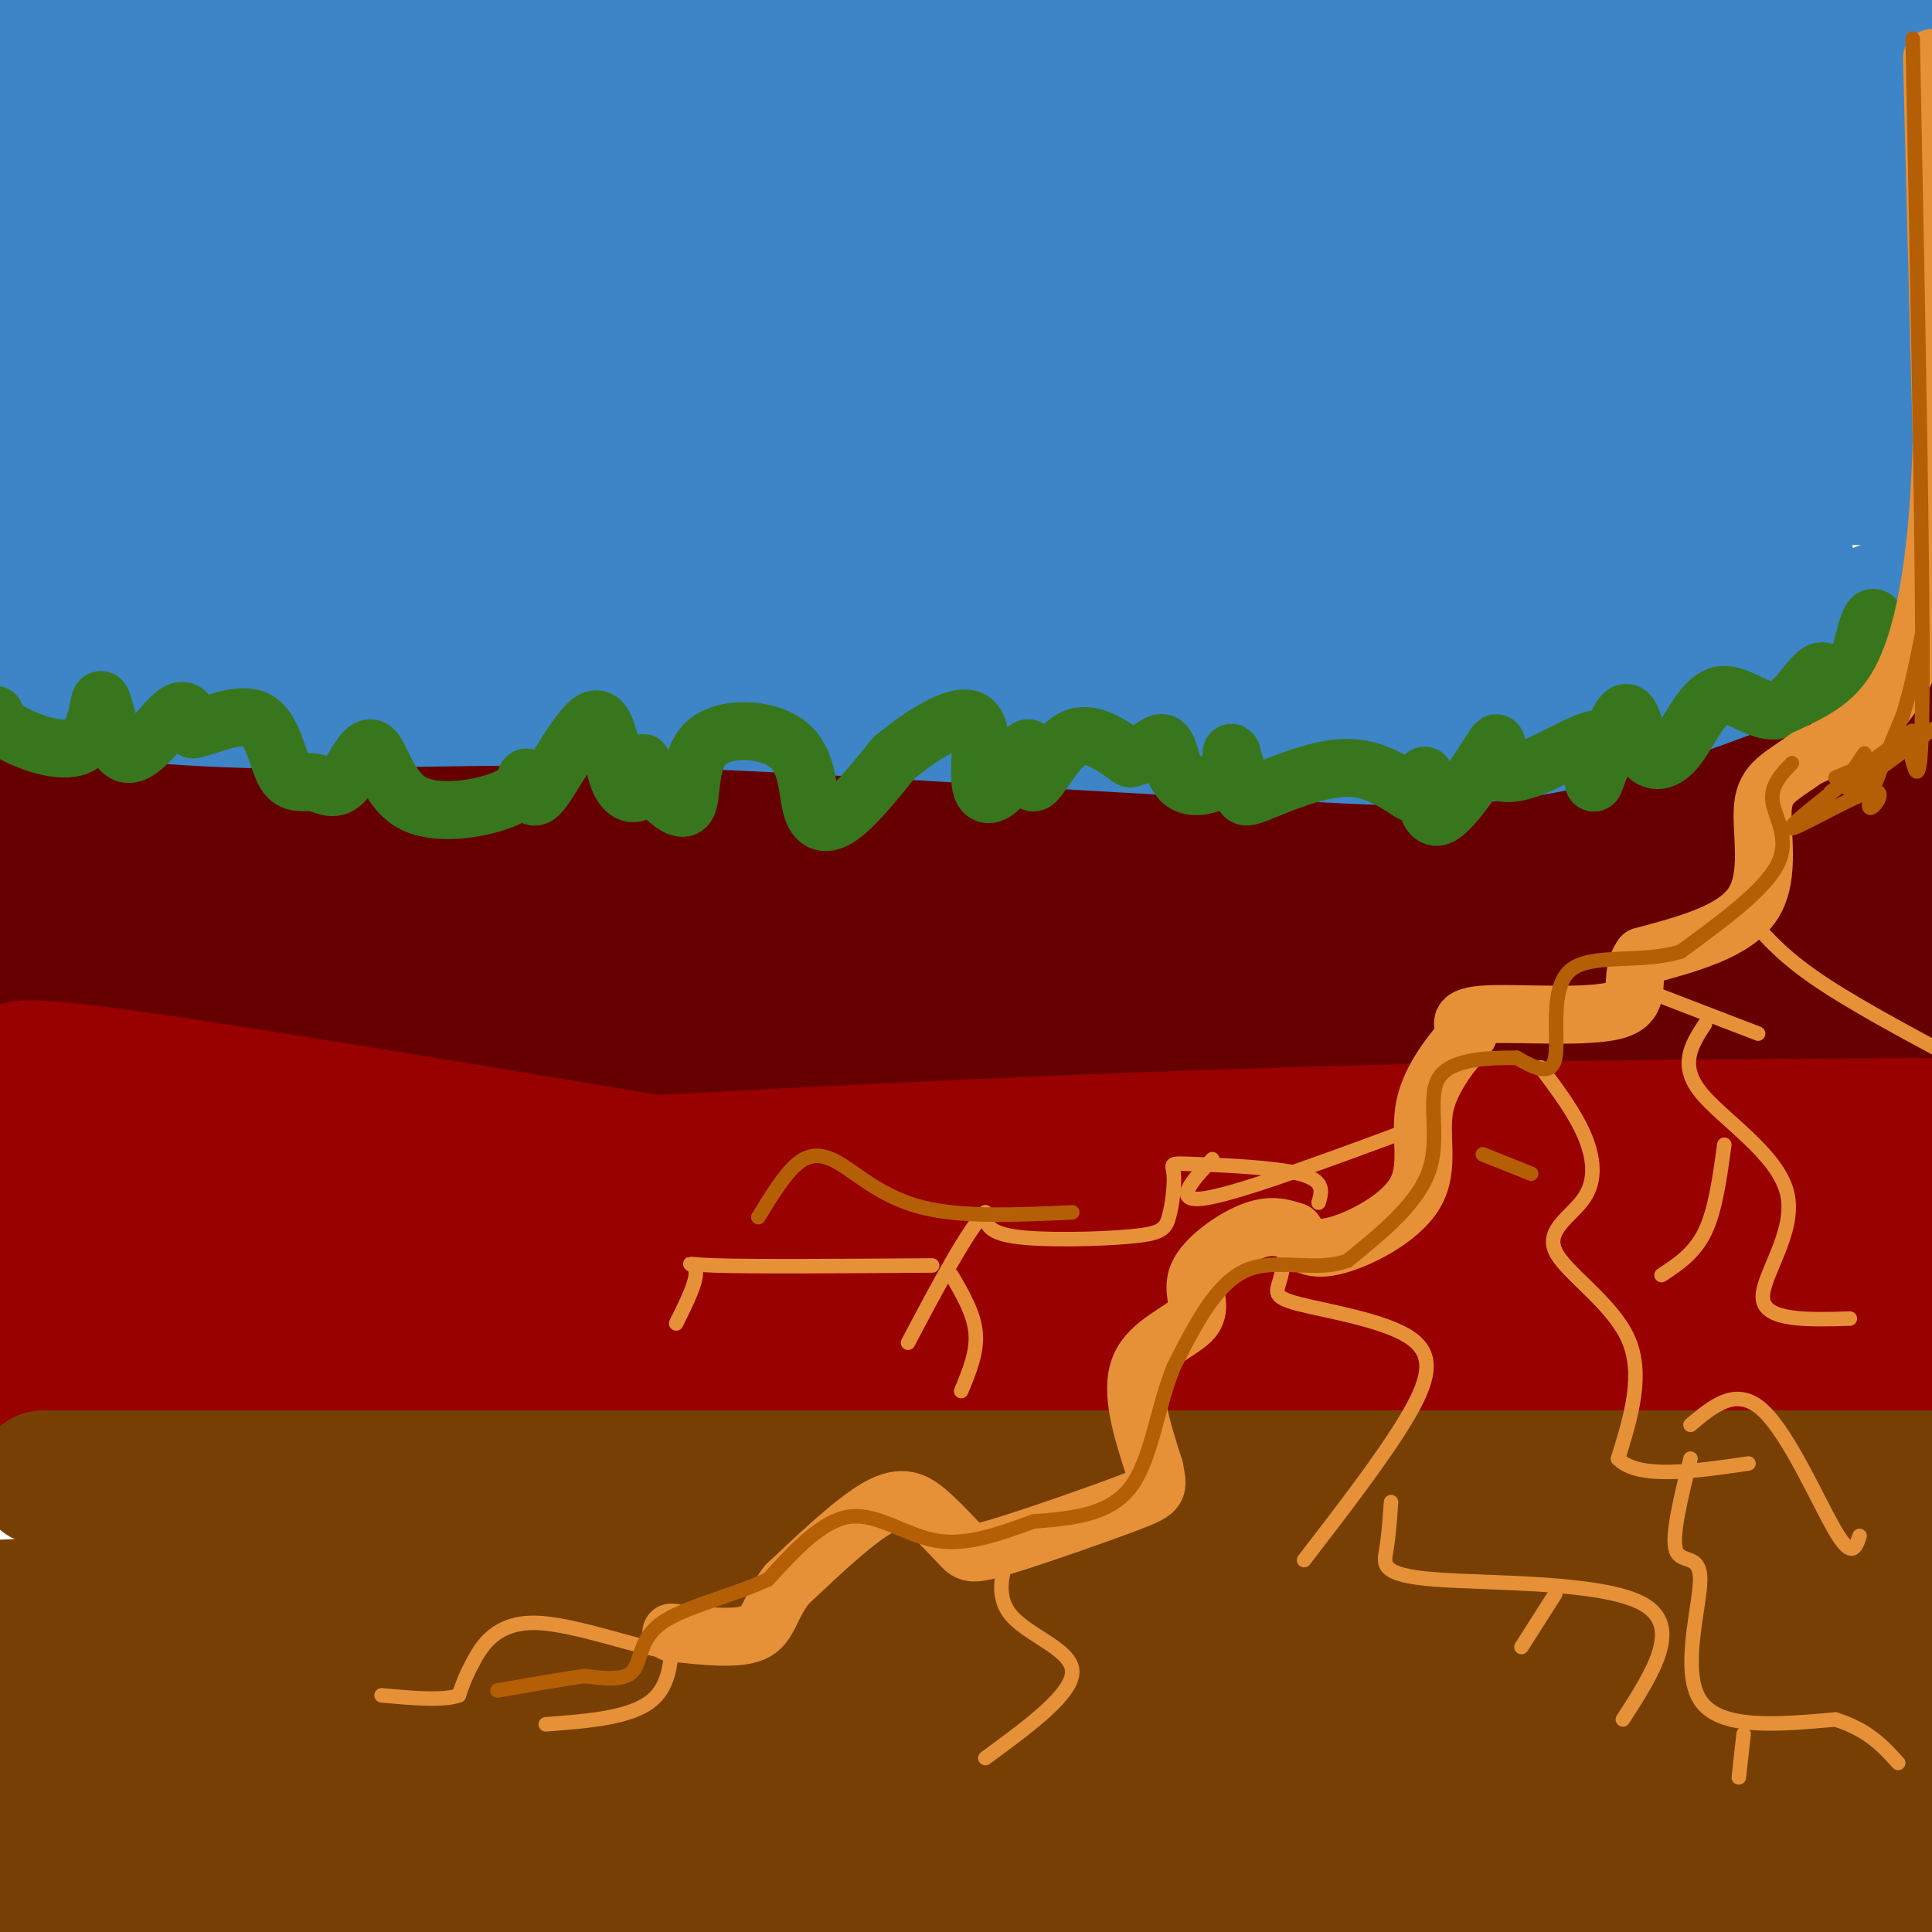 <svg viewBox='0 0 400 400' version='1.1' xmlns='http://www.w3.org/2000/svg' xmlns:xlink='http://www.w3.org/1999/xlink'><g fill='none' stroke='rgb(102,0,0)' stroke-width='28' stroke-linecap='round' stroke-linejoin='round'><path d='M0,171c0.000,0.000 241.000,0.000 241,0'/><path d='M241,171c46.071,1.036 40.750,3.625 51,0c10.250,-3.625 36.071,-13.464 58,-19c21.929,-5.536 39.964,-6.768 58,-8'/><path d='M393,153c-12.333,6.000 -24.667,12.000 -91,14c-66.333,2.000 -186.667,0.000 -307,-2'/><path d='M5,165c0.000,0.000 421.000,0.000 421,0'/><path d='M400,167c-58.750,0.173 -117.500,0.345 -141,2c-23.500,1.655 -11.750,4.792 -63,7c-51.250,2.208 -165.500,3.488 -134,4c31.500,0.512 208.750,0.256 386,0'/><path d='M343,180c0.000,0.000 -364.000,0.000 -364,0'/><path d='M29,178c143.833,0.000 287.667,0.000 281,0c-6.667,0.000 -163.833,0.000 -321,0'/><path d='M6,180c76.500,-1.083 153.000,-2.167 220,0c67.000,2.167 124.500,7.583 182,13'/><path d='M381,193c0.000,0.000 -398.000,1.000 -398,1'/><path d='M21,194c0.000,0.000 409.000,0.000 409,0'/><path d='M371,195c-180.083,0.000 -360.167,0.000 -347,0c13.167,0.000 219.583,0.000 426,0'/><path d='M401,197c0.000,0.000 -433.000,0.000 -433,0'/><path d='M29,197c116.376,-0.226 232.753,-0.453 285,0c52.247,0.453 40.365,1.585 53,4c12.635,2.415 49.786,6.112 -38,8c-87.786,1.888 -300.510,1.968 -305,2c-4.490,0.032 199.255,0.016 403,0'/><path d='M388,214c0.000,0.000 -432.000,0.000 -432,0'/><path d='M9,214c0.000,0.000 451.000,0.000 451,0'/><path d='M334,217c0.000,0.000 -338.000,0.000 -338,0'/><path d='M9,217c0.000,0.000 34.000,0.000 34,0'/></g>
<g fill='none' stroke='rgb(153,0,0)' stroke-width='28' stroke-linecap='round' stroke-linejoin='round'><path d='M7,224c-4.750,-2.512 -9.500,-5.024 25,0c34.500,5.024 108.250,17.583 153,25c44.750,7.417 60.500,9.690 96,11c35.500,1.310 90.750,1.655 146,2'/><path d='M378,259c0.000,0.000 -397.000,0.000 -397,0'/><path d='M22,252c39.667,-1.667 79.333,-3.333 148,-4c68.667,-0.667 166.333,-0.333 264,0'/><path d='M375,258c-1.833,2.595 -3.667,5.190 -63,7c-59.333,1.810 -176.167,2.833 -227,2c-50.833,-0.833 -35.667,-3.524 33,-6c68.667,-2.476 190.833,-4.738 313,-7'/><path d='M322,253c0.000,0.000 -330.000,0.000 -330,0'/><path d='M60,245c69.583,-4.000 139.167,-8.000 206,-10c66.833,-2.000 130.917,-2.000 195,-2'/><path d='M292,246c-123.167,0.500 -246.333,1.000 -227,1c19.333,0.000 181.167,-0.500 343,-1'/><path d='M357,248c-12.167,1.667 -24.333,3.333 -89,4c-64.667,0.667 -181.833,0.333 -299,0'/><path d='M12,252c115.312,-0.370 230.623,-0.740 222,-1c-8.623,-0.260 -141.181,-0.409 -169,0c-27.819,0.409 49.100,1.378 64,2c14.900,0.622 -32.219,0.898 -62,0c-29.781,-0.898 -42.223,-2.971 -51,-5c-8.777,-2.029 -13.888,-4.015 -19,-6'/><path d='M3,239c12.511,0.222 25.022,0.444 51,2c25.978,1.556 65.422,4.444 56,10c-9.422,5.556 -67.711,13.778 -126,22'/><path d='M3,274c66.711,-0.333 133.422,-0.667 162,0c28.578,0.667 19.022,2.333 -23,3c-42.022,0.667 -116.511,0.333 -191,0'/><path d='M78,277c0.000,0.000 330.000,0.000 330,0'/><path d='M336,278c0.000,0.000 -352.000,0.000 -352,0'/><path d='M3,278c0.000,0.000 408.000,0.000 408,0'/><path d='M372,278c0.000,0.000 -408.000,0.000 -408,0'/><path d='M34,277c0.000,0.000 439.000,0.000 439,0'/><path d='M357,278c-174.083,1.250 -348.167,2.500 -340,2c8.167,-0.500 198.583,-2.750 389,-5'/><path d='M350,275c0.000,0.000 -353.000,0.000 -353,0'/><path d='M8,275c0.000,0.000 415.000,0.000 415,0'/><path d='M309,275c0.000,0.000 -339.000,0.000 -339,0'/><path d='M29,275c125.633,-0.419 251.266,-0.839 304,0c52.734,0.839 32.568,2.936 22,5c-10.568,2.064 -11.537,4.094 -10,6c1.537,1.906 5.582,3.687 -57,5c-62.582,1.313 -191.791,2.156 -321,3'/><path d='M19,294c0.000,0.000 388.000,-2.000 388,-2'/><path d='M363,292c0.000,0.000 -373.000,0.000 -373,0'/><path d='M37,292c0.000,0.000 411.000,0.000 411,0'/></g>
<g fill='none' stroke='rgb(120,63,4)' stroke-width='28' stroke-linecap='round' stroke-linejoin='round'><path d='M9,306c0.000,0.000 440.000,0.000 440,0'/><path d='M395,326c-96.167,8.000 -192.333,16.000 -270,20c-77.667,4.000 -136.833,4.000 -196,4'/><path d='M62,346c0.000,0.000 443.000,-2.000 443,-2'/><path d='M391,344c0.000,0.000 -473.000,-2.000 -473,-2'/><path d='M55,330c121.053,-0.002 242.105,-0.004 235,0c-7.105,0.004 -142.368,0.015 -195,0c-52.632,-0.015 -22.633,-0.056 -47,1c-24.367,1.056 -103.099,3.207 -18,4c85.099,0.793 334.028,0.226 353,0c18.972,-0.226 -192.014,-0.113 -403,0'/><path d='M16,335c158.232,-0.118 316.465,-0.235 294,0c-22.465,0.235 -225.627,0.823 -294,0c-68.373,-0.823 -1.957,-3.058 44,-4c45.957,-0.942 71.453,-0.591 96,0c24.547,0.591 48.143,1.423 66,4c17.857,2.577 29.976,6.901 37,9c7.024,2.099 8.955,1.975 0,3c-8.955,1.025 -28.796,3.199 -70,4c-41.204,0.801 -103.773,0.229 -119,0c-15.227,-0.229 16.886,-0.114 49,0'/><path d='M119,351c92.327,-0.045 298.646,-0.159 253,0c-45.646,0.159 -343.256,0.589 -355,1c-11.744,0.411 262.376,0.803 385,2c122.624,1.197 93.750,3.199 -4,4c-97.750,0.801 -264.375,0.400 -431,0'/><path d='M84,358c25.250,-0.667 50.500,-1.333 107,0c56.500,1.333 144.250,4.667 232,8'/><path d='M400,373c-175.583,0.000 -351.167,0.000 -349,0c2.167,0.000 182.083,0.000 362,0'/><path d='M356,375c0.000,0.000 -375.000,2.000 -375,2'/><path d='M8,377c9.696,3.625 19.393,7.250 24,11c4.607,3.750 4.125,7.625 70,9c65.875,1.375 198.107,0.250 255,1c56.893,0.750 38.446,3.375 20,6'/><path d='M377,404c2.667,1.333 -0.667,1.667 -4,2'/><path d='M206,405c68.917,-8.417 137.833,-16.833 180,-21c42.167,-4.167 57.583,-4.083 73,-4'/><path d='M353,380c-90.000,-0.844 -180.000,-1.689 -223,0c-43.000,1.689 -39.000,5.911 -54,8c-15.000,2.089 -49.000,2.044 -83,2'/><path d='M13,392c0.000,0.000 0.000,0.000 0,0'/></g>
<g fill='none' stroke='rgb(61,133,198)' stroke-width='28' stroke-linecap='round' stroke-linejoin='round'><path d='M405,124c1.711,-2.578 3.422,-5.156 -10,0c-13.422,5.156 -41.978,18.044 -65,24c-23.022,5.956 -40.511,4.978 -58,4'/><path d='M272,152c-34.631,-1.048 -92.208,-5.667 -133,-7c-40.792,-1.333 -64.798,0.619 -88,0c-23.202,-0.619 -45.601,-3.810 -68,-7'/><path d='M5,134c46.060,-7.321 92.119,-14.643 134,-20c41.881,-5.357 79.583,-8.750 118,-12c38.417,-3.250 77.548,-6.357 114,-8c36.452,-1.643 70.226,-1.821 104,-2'/><path d='M290,98c-27.022,1.111 -54.044,2.222 -104,0c-49.956,-2.222 -122.844,-7.778 -80,-10c42.844,-2.222 201.422,-1.111 360,0'/><path d='M314,73c-36.988,-2.815 -73.976,-5.631 -115,-11c-41.024,-5.369 -86.083,-13.292 -110,-18c-23.917,-4.708 -26.690,-6.202 32,-7c58.690,-0.798 178.845,-0.899 299,-1'/><path d='M373,34c-169.917,0.000 -339.833,0.000 -330,0c9.833,0.000 199.417,0.000 389,0'/><path d='M393,34c-128.250,0.000 -256.500,0.000 -247,0c9.500,0.000 156.750,0.000 304,0'/><path d='M365,30c-50.417,-1.583 -100.833,-3.167 -154,-9c-53.167,-5.833 -109.083,-15.917 -165,-26'/><path d='M131,4c96.917,2.667 193.833,5.333 248,8c54.167,2.667 65.583,5.333 77,8'/><path d='M306,22c-128.131,0.000 -256.262,0.000 -199,0c57.262,0.000 299.917,0.000 272,0c-27.917,0.000 -326.405,0.000 -359,0c-32.595,0.000 200.702,0.000 434,0'/><path d='M405,25c-195.232,-0.068 -390.463,-0.136 -384,0c6.463,0.136 214.621,0.477 302,2c87.379,1.523 53.979,4.227 65,6c11.021,1.773 66.462,2.615 -16,3c-82.462,0.385 -302.826,0.314 -304,0c-1.174,-0.314 216.841,-0.870 273,0c56.159,0.870 -49.537,3.166 -124,-1c-74.463,-4.166 -117.693,-14.793 -142,-20c-24.307,-5.207 -29.690,-4.994 -33,-6c-3.310,-1.006 -4.545,-3.232 -5,-5c-0.455,-1.768 -0.130,-3.076 4,-4c4.130,-0.924 12.065,-1.462 20,-2'/><path d='M52,1c37.833,0.500 75.667,1.000 65,2c-10.667,1.000 -69.833,2.500 -129,4'/><path d='M8,17c80.766,4.008 161.532,8.017 144,10c-17.532,1.983 -133.363,1.941 -148,2c-14.637,0.059 71.919,0.217 110,1c38.081,0.783 27.687,2.189 -1,3c-28.687,0.811 -75.668,1.026 -103,1c-27.332,-0.026 -35.014,-0.294 7,1c42.014,1.294 133.725,4.151 176,6c42.275,1.849 35.112,2.690 -18,3c-53.112,0.310 -152.175,0.089 -172,1c-19.825,0.911 39.587,2.956 99,5'/><path d='M102,50c36.286,1.893 77.500,4.125 94,6c16.500,1.875 8.286,3.393 -29,4c-37.286,0.607 -103.643,0.304 -170,0'/><path d='M12,61c96.607,1.253 193.215,2.507 238,4c44.785,1.493 37.749,3.226 -25,4c-62.749,0.774 -181.211,0.590 -189,1c-7.789,0.410 95.093,1.415 146,3c50.907,1.585 49.838,3.749 47,6c-2.838,2.251 -7.446,4.589 -56,5c-48.554,0.411 -141.056,-1.106 -133,1c8.056,2.106 116.669,7.836 160,11c43.331,3.164 21.380,3.761 -13,4c-34.380,0.239 -81.190,0.119 -128,0'/><path d='M59,100c27.654,1.478 160.788,5.174 172,7c11.212,1.826 -99.497,1.784 -155,2c-55.503,0.216 -55.801,0.690 5,1c60.801,0.310 182.699,0.454 158,1c-24.699,0.546 -195.996,1.493 -199,2c-3.004,0.507 162.285,0.573 224,0c61.715,-0.573 19.858,-1.787 -22,-3'/><path d='M242,110c-39.457,-0.499 -127.099,-0.246 -159,0c-31.901,0.246 -8.062,0.487 8,-1c16.062,-1.487 24.345,-4.701 3,-6c-21.345,-1.299 -72.320,-0.682 -88,-9c-15.680,-8.318 3.934,-25.571 9,-29c5.066,-3.429 -4.415,6.968 -8,12c-3.585,5.032 -1.273,4.701 0,7c1.273,2.299 1.507,7.228 13,9c11.493,1.772 34.247,0.386 57,-1'/><path d='M77,92c2.165,-0.698 -20.923,-1.944 -37,0c-16.077,1.944 -25.144,7.078 -19,9c6.144,1.922 27.500,0.633 25,0c-2.500,-0.633 -28.857,-0.609 -41,0c-12.143,0.609 -10.071,1.805 -8,3'/><path d='M2,110c37.367,6.652 74.734,13.305 105,17c30.266,3.695 53.431,4.433 108,1c54.569,-3.433 140.542,-11.036 135,-14c-5.542,-2.964 -102.599,-1.289 -141,-1c-38.401,0.289 -18.146,-0.807 7,-4c25.146,-3.193 55.185,-8.484 92,-11c36.815,-2.516 80.408,-2.258 124,-2'/><path d='M267,102c-36.712,2.097 -73.424,4.193 -88,6c-14.576,1.807 -7.016,3.324 42,-2c49.016,-5.324 139.489,-17.489 176,-23c36.511,-5.511 19.061,-4.368 -14,0c-33.061,4.368 -81.732,11.962 -79,15c2.732,3.038 56.866,1.519 111,0'/><path d='M370,102c-51.143,5.214 -102.286,10.429 -92,12c10.286,1.571 82.000,-0.500 91,2c9.000,2.500 -44.714,9.571 -65,12c-20.286,2.429 -7.143,0.214 6,-2'/><path d='M310,126c19.054,-7.637 63.690,-25.730 81,-36c17.310,-10.270 7.296,-12.716 11,-15c3.704,-2.284 21.127,-4.406 -12,-5c-33.127,-0.594 -116.803,0.340 -151,0c-34.197,-0.340 -18.913,-1.954 18,-6c36.913,-4.046 95.457,-10.523 154,-17'/><path d='M401,47c-69.222,1.778 -138.444,3.556 -155,4c-16.556,0.444 19.556,-0.444 56,-4c36.444,-3.556 73.222,-9.778 110,-16'/><path d='M403,27c-96.627,0.656 -193.254,1.311 -230,0c-36.746,-1.311 -13.612,-4.589 53,-9c66.612,-4.411 176.703,-9.957 152,-12c-24.703,-2.043 -184.201,-0.584 -202,0c-17.799,0.584 106.100,0.292 230,0'/><path d='M404,11c-63.583,8.750 -127.167,17.500 -126,21c1.167,3.500 67.083,1.750 133,0'/><path d='M393,32c-14.582,4.517 -29.165,9.035 -39,13c-9.835,3.965 -14.924,7.379 -20,12c-5.076,4.621 -10.139,10.450 -8,16c2.139,5.550 11.481,10.821 0,19c-11.481,8.179 -43.783,19.266 -58,24c-14.217,4.734 -10.347,3.114 -10,7c0.347,3.886 -2.830,13.277 -1,17c1.830,3.723 8.666,1.778 16,-1c7.334,-2.778 15.167,-6.389 23,-10'/><path d='M296,129c7.549,-1.368 14.921,0.212 2,2c-12.921,1.788 -46.136,3.783 -95,0c-48.864,-3.783 -113.378,-13.346 -142,-18c-28.622,-4.654 -21.352,-4.401 -20,-6c1.352,-1.599 -3.212,-5.050 -6,-7c-2.788,-1.950 -3.799,-2.399 1,-7c4.799,-4.601 15.407,-13.354 16,-17c0.593,-3.646 -8.831,-2.185 -16,0c-7.169,2.185 -12.085,5.092 -17,8'/><path d='M19,84c-3.833,1.833 -4.917,2.417 -6,3'/></g>
<g fill='none' stroke='rgb(56,118,29)' stroke-width='12' stroke-linecap='round' stroke-linejoin='round'><path d='M-1,148c0.206,1.083 0.411,2.167 4,4c3.589,1.833 10.561,4.417 14,2c3.439,-2.417 3.344,-9.833 4,-9c0.656,0.833 2.061,9.917 5,11c2.939,1.083 7.411,-5.833 10,-8c2.589,-2.167 3.294,0.417 4,3'/><path d='M40,151c3.276,-0.635 9.468,-3.724 13,-2c3.532,1.724 4.406,8.261 6,11c1.594,2.739 3.907,1.679 6,2c2.093,0.321 3.964,2.022 6,0c2.036,-2.022 4.236,-7.769 6,-7c1.764,0.769 3.090,8.053 8,11c4.910,2.947 13.403,1.556 18,0c4.597,-1.556 5.299,-3.278 6,-5'/><path d='M109,161c0.999,0.996 0.498,5.987 3,3c2.502,-2.987 8.007,-13.952 11,-15c2.993,-1.048 3.472,7.822 5,12c1.528,4.178 4.104,3.663 5,2c0.896,-1.663 0.113,-4.475 0,-5c-0.113,-0.525 0.443,1.238 1,3'/><path d='M134,161c1.983,2.561 6.440,7.462 8,6c1.560,-1.462 0.222,-9.287 4,-13c3.778,-3.713 12.673,-3.315 17,0c4.327,3.315 4.088,9.546 5,13c0.912,3.454 2.975,4.130 6,2c3.025,-2.130 7.013,-7.065 11,-12'/><path d='M185,157c5.263,-4.416 12.921,-9.455 16,-8c3.079,1.455 1.578,9.404 2,13c0.422,3.596 2.768,2.839 5,0c2.232,-2.839 4.351,-7.761 5,-7c0.649,0.761 -0.171,7.205 1,7c1.171,-0.205 4.335,-7.059 8,-9c3.665,-1.941 7.833,1.029 12,4'/><path d='M234,157c3.343,-0.554 5.702,-3.939 7,-3c1.298,0.939 1.536,6.201 4,8c2.464,1.799 7.154,0.134 9,-2c1.846,-2.134 0.848,-4.738 1,-4c0.152,0.738 1.453,4.816 2,7c0.547,2.184 0.340,2.473 4,1c3.660,-1.473 11.189,-4.706 17,-5c5.811,-0.294 9.906,2.353 14,5'/><path d='M292,164c2.847,-0.629 2.965,-4.700 3,-3c0.035,1.700 -0.012,9.173 3,8c3.012,-1.173 9.083,-10.991 11,-14c1.917,-3.009 -0.321,0.791 0,3c0.321,2.209 3.202,2.825 8,1c4.798,-1.825 11.514,-6.093 14,-6c2.486,0.093 0.743,4.546 -1,9'/><path d='M330,162c1.048,-2.149 4.167,-12.021 6,-14c1.833,-1.979 2.381,3.936 4,7c1.619,3.064 4.310,3.277 7,0c2.690,-3.277 5.381,-10.043 9,-11c3.619,-0.957 8.167,3.896 12,3c3.833,-0.896 6.952,-7.542 9,-8c2.048,-0.458 3.024,5.271 4,11'/><path d='M381,150c1.857,-3.381 4.500,-17.333 6,-21c1.500,-3.667 1.857,2.952 5,5c3.143,2.048 9.071,-0.476 15,-3'/></g>
<g fill='none' stroke='rgb(230,145,56)' stroke-width='12' stroke-linecap='round' stroke-linejoin='round'><path d='M400,12c0.000,0.000 2.000,79.000 2,79'/><path d='M402,91c-0.578,22.422 -3.022,38.978 -8,49c-4.978,10.022 -12.489,13.511 -20,17'/><path d='M374,157c-5.286,3.833 -8.500,4.917 -9,10c-0.500,5.083 1.714,14.167 -2,20c-3.714,5.833 -13.357,8.417 -23,11'/><path d='M340,198c-3.131,4.179 0.542,9.125 -5,11c-5.542,1.875 -20.298,0.679 -27,1c-6.702,0.321 -5.351,2.161 -4,4'/><path d='M304,214c-2.781,3.110 -7.735,8.885 -9,15c-1.265,6.115 1.159,12.569 -2,18c-3.159,5.431 -11.903,9.837 -17,11c-5.097,1.163 -6.549,-0.919 -8,-3'/><path d='M268,255c-2.575,-0.889 -5.013,-1.611 -9,0c-3.987,1.611 -9.522,5.556 -11,9c-1.478,3.444 1.102,6.389 -1,9c-2.102,2.611 -8.886,4.889 -11,10c-2.114,5.111 0.443,13.056 3,21'/><path d='M239,304c0.787,4.314 1.253,4.598 -5,7c-6.253,2.402 -19.225,6.923 -26,9c-6.775,2.077 -7.352,1.711 -9,0c-1.648,-1.711 -4.367,-4.768 -7,-7c-2.633,-2.232 -5.181,-3.638 -10,-1c-4.819,2.638 -11.910,9.319 -19,16'/><path d='M163,328c-3.756,4.711 -3.644,8.489 -7,10c-3.356,1.511 -10.178,0.756 -17,0'/></g>
<g fill='none' stroke='rgb(230,145,56)' stroke-width='3' stroke-linecap='round' stroke-linejoin='round'><path d='M143,334c1.107,4.256 2.214,8.512 -4,8c-6.214,-0.512 -19.750,-5.792 -28,-6c-8.250,-0.208 -11.214,4.655 -13,8c-1.786,3.345 -2.393,5.173 -3,7'/><path d='M95,351c-3.167,1.167 -9.583,0.583 -16,0'/><path d='M139,335c0.167,6.667 0.333,13.333 -4,17c-4.333,3.667 -13.167,4.333 -22,5'/><path d='M214,318c-1.083,-0.488 -2.167,-0.976 -4,2c-1.833,2.976 -4.417,9.417 -1,14c3.417,4.583 12.833,7.310 13,12c0.167,4.690 -8.917,11.345 -18,18'/><path d='M267,254c-0.627,4.206 -1.254,8.411 -2,11c-0.746,2.589 -1.612,3.560 4,5c5.612,1.440 17.703,3.349 23,7c5.297,3.651 3.799,9.043 -1,17c-4.799,7.957 -12.900,18.478 -21,29'/><path d='M273,249c0.683,-2.314 1.367,-4.628 -4,-6c-5.367,-1.372 -16.783,-1.804 -22,-2c-5.217,-0.196 -4.235,-0.158 -4,2c0.235,2.158 -0.277,6.434 -1,9c-0.723,2.566 -1.656,3.422 -8,4c-6.344,0.578 -18.098,0.880 -24,0c-5.902,-0.880 -5.951,-2.940 -6,-5'/><path d='M204,251c-3.667,3.667 -9.833,15.333 -16,27'/><path d='M197,264c2.333,4.000 4.667,8.000 5,12c0.333,4.000 -1.333,8.000 -3,12'/><path d='M193,262c-18.644,0.133 -37.289,0.267 -45,0c-7.711,-0.267 -4.489,-0.933 -4,1c0.489,1.933 -1.756,6.467 -4,11'/><path d='M353,212c-2.714,4.173 -5.429,8.345 -1,14c4.429,5.655 16.000,12.792 18,21c2.000,8.208 -5.571,17.488 -5,22c0.571,4.512 9.286,4.256 18,4'/><path d='M357,237c-0.917,6.750 -1.833,13.500 -4,18c-2.167,4.500 -5.583,6.750 -9,9'/><path d='M338,204c0.000,0.000 26.000,10.000 26,10'/><path d='M363,191c3.417,3.833 6.833,7.667 15,13c8.167,5.333 21.083,12.167 34,19'/><path d='M319,221c3.499,4.675 6.998,9.349 9,14c2.002,4.651 2.506,9.278 0,13c-2.506,3.722 -8.021,6.541 -6,11c2.021,4.459 11.577,10.560 15,18c3.423,7.440 0.711,16.220 -2,25'/><path d='M335,302c4.167,4.333 15.583,2.667 27,1'/><path d='M350,295c4.778,-4.022 9.556,-8.044 15,-3c5.444,5.044 11.556,19.156 15,25c3.444,5.844 4.222,3.422 5,1'/><path d='M350,302c-2.000,8.071 -4.000,16.143 -3,19c1.000,2.857 5.000,0.500 5,6c0.000,5.500 -4.000,18.857 0,25c4.000,6.143 16.000,5.071 28,4'/><path d='M380,356c6.833,2.167 9.917,5.583 13,9'/><path d='M361,359c0.000,0.000 -1.000,9.000 -1,9'/><path d='M288,311c-0.250,3.554 -0.500,7.107 -1,10c-0.500,2.893 -1.250,5.125 10,6c11.250,0.875 34.500,0.393 43,5c8.500,4.607 2.250,14.304 -4,24'/><path d='M322,330c0.000,0.000 -7.000,11.000 -7,11'/><path d='M297,232c-19.667,7.333 -39.333,14.667 -47,16c-7.667,1.333 -3.333,-3.333 1,-8'/></g>
<g fill='none' stroke='rgb(180,95,6)' stroke-width='3' stroke-linecap='round' stroke-linejoin='round'><path d='M371,158c-2.244,2.333 -4.489,4.667 -4,8c0.489,3.333 3.711,7.667 1,13c-2.711,5.333 -11.356,11.667 -20,18'/><path d='M348,197c-8.214,2.619 -18.750,0.167 -23,4c-4.250,3.833 -2.214,13.952 -3,18c-0.786,4.048 -4.393,2.024 -8,0'/><path d='M314,219c-4.940,0.000 -13.292,0.000 -16,4c-2.708,4.000 0.226,12.000 -2,19c-2.226,7.000 -9.613,13.000 -17,19'/><path d='M279,261c-6.644,2.511 -14.756,-0.711 -21,2c-6.244,2.711 -10.622,11.356 -15,20'/><path d='M243,283c-3.444,8.356 -4.556,19.244 -9,25c-4.444,5.756 -12.222,6.378 -20,7'/><path d='M214,315c-6.750,2.440 -13.625,5.042 -20,4c-6.375,-1.042 -12.250,-5.726 -18,-5c-5.750,0.726 -11.375,6.863 -17,13'/><path d='M159,327c-7.369,3.464 -17.292,5.625 -22,9c-4.708,3.375 -4.202,7.964 -6,10c-1.798,2.036 -5.899,1.518 -10,1'/><path d='M121,347c-4.667,0.667 -11.333,1.833 -18,3'/><path d='M222,251c-11.399,0.530 -22.798,1.060 -31,-1c-8.202,-2.060 -13.208,-6.708 -17,-9c-3.792,-2.292 -6.369,-2.226 -9,0c-2.631,2.226 -5.315,6.613 -8,11'/><path d='M307,239c0.000,0.000 10.000,4.000 10,4'/><path d='M396,8c1.083,55.417 2.167,110.833 2,135c-0.167,24.167 -1.583,17.083 -3,10'/><path d='M395,153c-3.000,3.000 -9.000,5.500 -15,8'/><path d='M386,156c-2.667,3.917 -5.333,7.833 -3,7c2.333,-0.833 9.667,-6.417 17,-12'/><path d='M379,164c9.976,-7.490 19.952,-14.979 16,-12c-3.952,2.979 -21.833,16.427 -24,19c-2.167,2.573 11.378,-5.730 16,-7c4.622,-1.270 0.321,4.494 0,3c-0.321,-1.494 3.340,-10.247 7,-19'/><path d='M394,148c1.833,-6.000 2.917,-11.500 4,-17'/></g>
</svg>